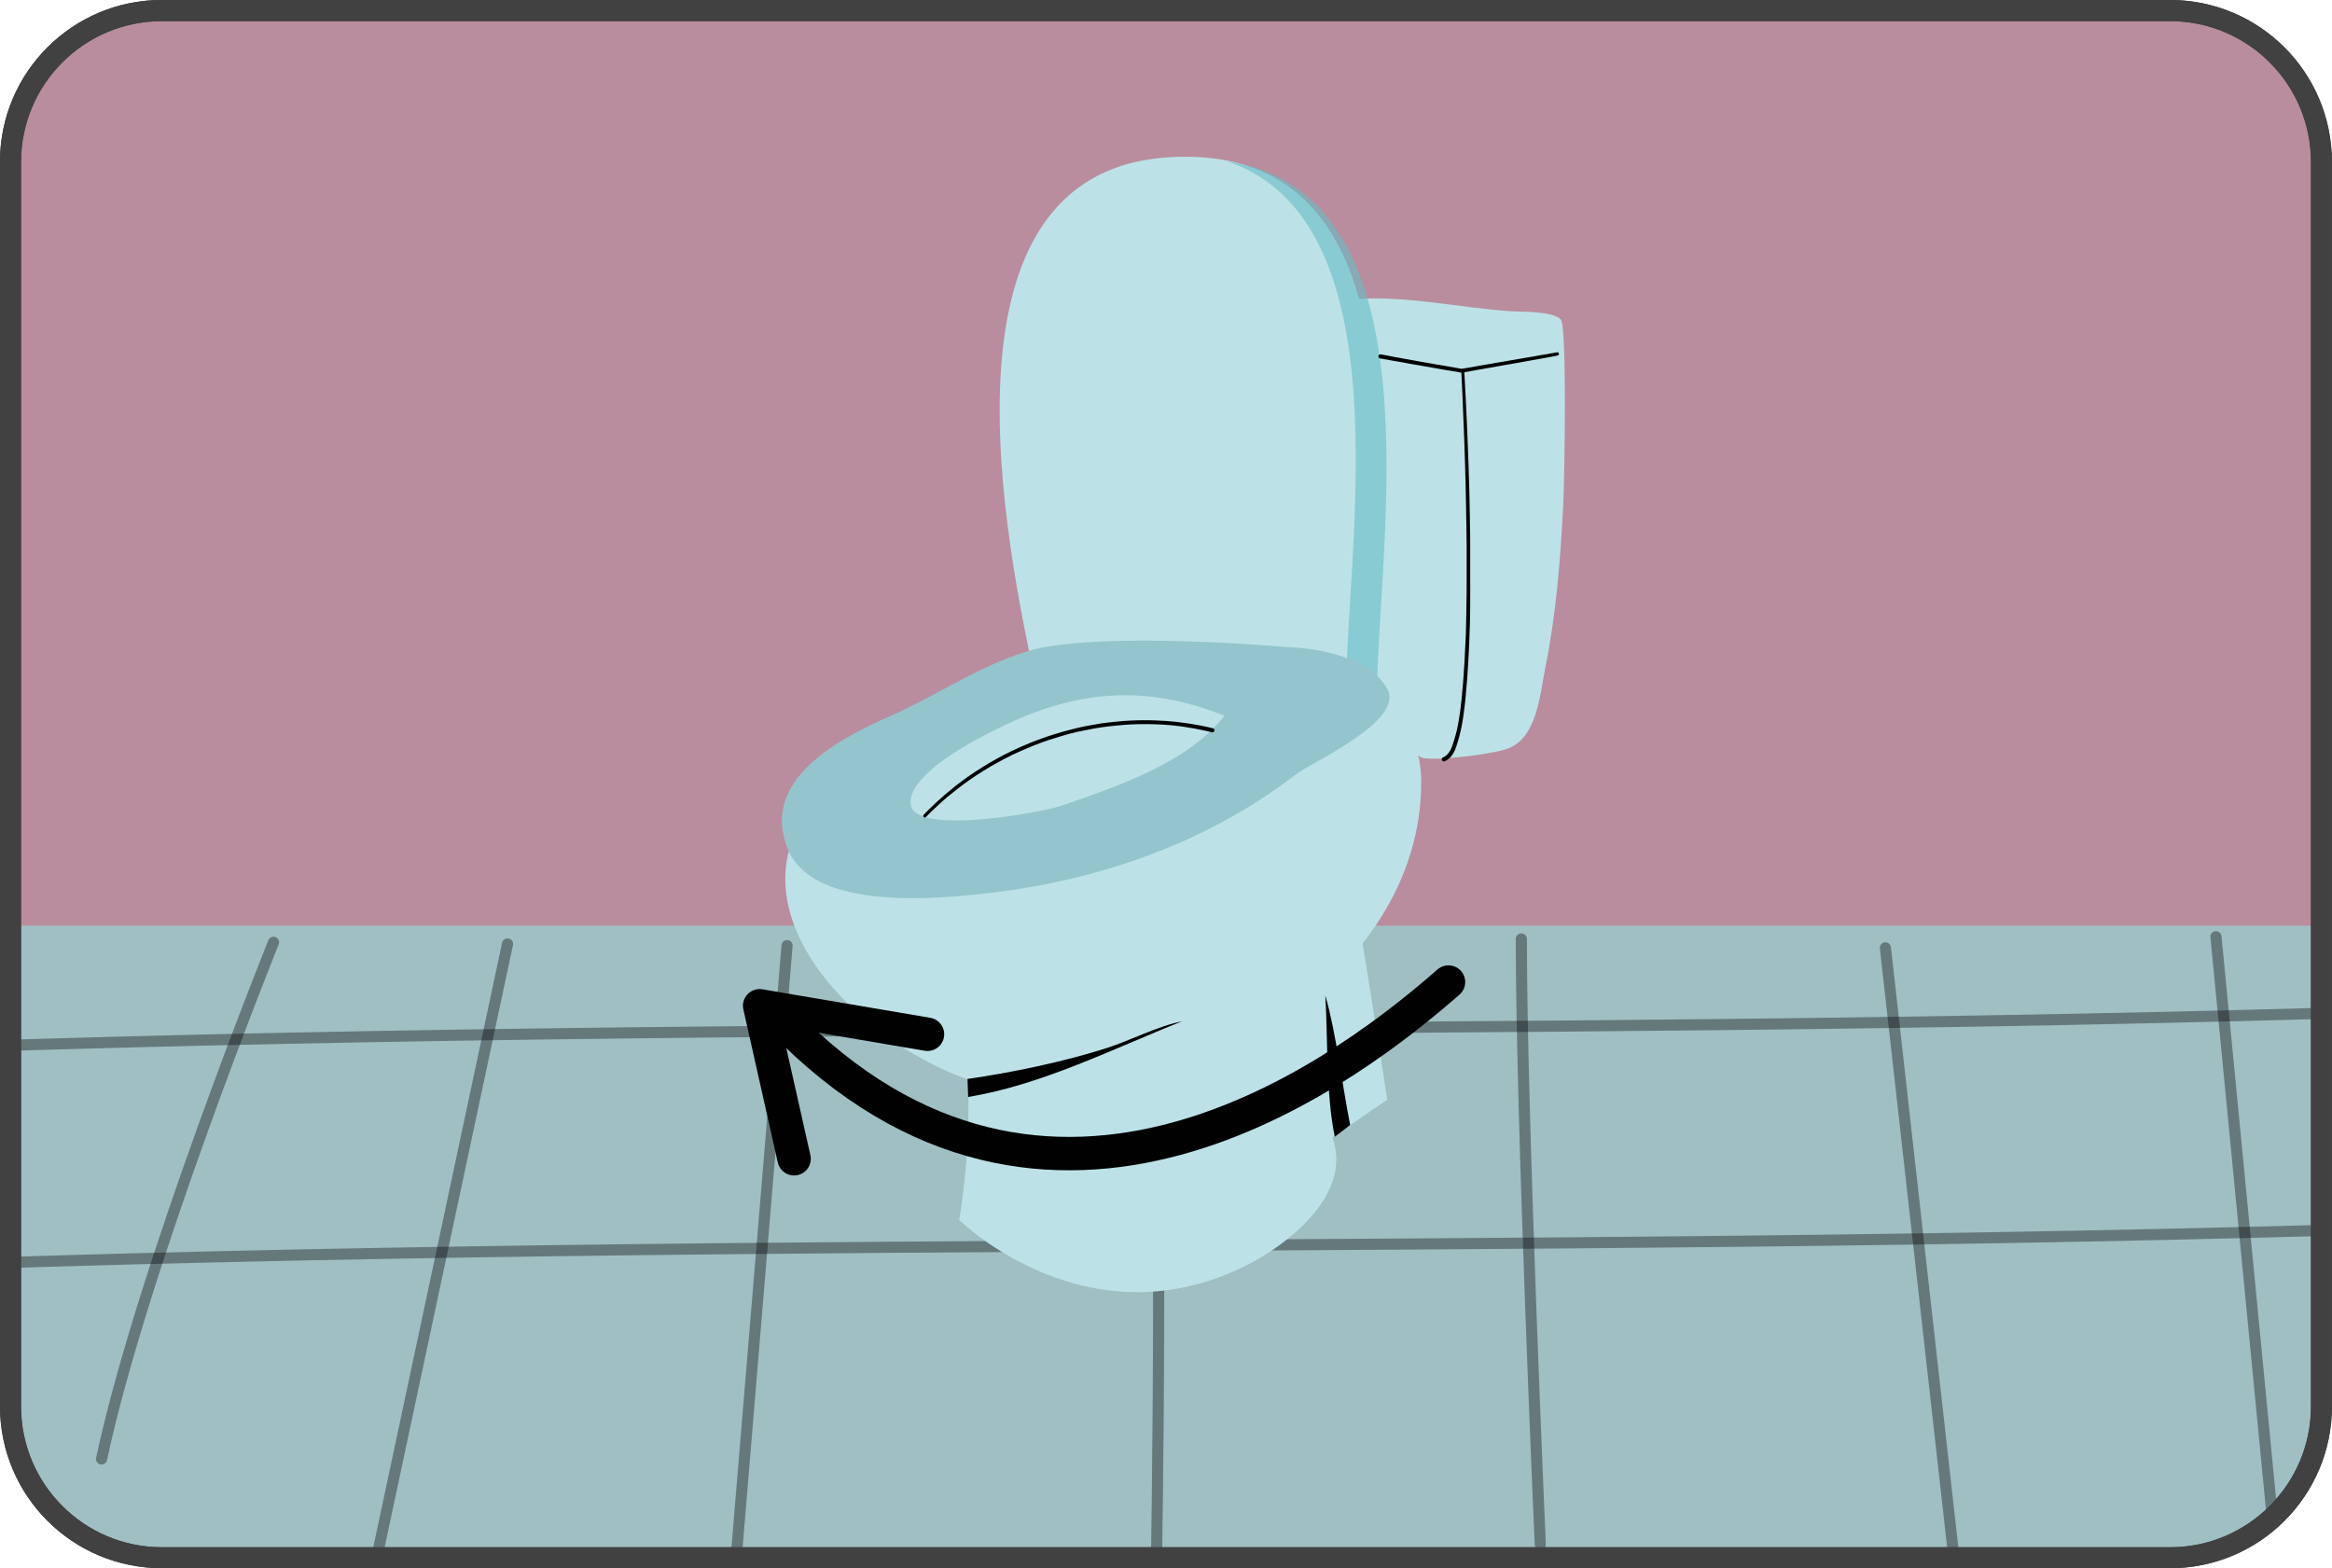 <?xml version="1.0" encoding="UTF-8"?>
<svg id="Layer_1" data-name="Layer 1" xmlns="http://www.w3.org/2000/svg" xmlns:xlink="http://www.w3.org/1999/xlink" viewBox="0 0 209.39 140.81">
  <defs>
    <style>
      .cls-1 {
        clip-path: url(#clippath);
      }

      .cls-2, .cls-3, .cls-4 {
        fill: none;
      }

      .cls-2, .cls-5, .cls-6, .cls-7, .cls-8, .cls-9, .cls-10, .cls-11 {
        stroke-width: 0px;
      }

      .cls-3 {
        opacity: .37;
        stroke-miterlimit: 10;
      }

      .cls-3, .cls-11 {
        isolation: isolate;
      }

      .cls-3, .cls-4 {
        stroke: #010101;
        stroke-linecap: round;
      }

      .cls-5 {
        fill: #95c5cc;
      }

      .cls-5, .cls-11 {
        fill-rule: evenodd;
      }

      .cls-6 {
        fill: #414142;
      }

      .cls-7 {
        fill: #bce2e7;
      }

      .cls-8 {
        fill: #b98d9d;
      }

      .cls-9 {
        fill: #a0bfc3;
      }

      .cls-10 {
        fill: #010101;
      }

      .cls-11 {
        fill: #69bcc5;
        opacity: .61;
      }

      .cls-4 {
        stroke-linejoin: round;
        stroke-width: 3px;
      }
    </style>
    <clipPath id="clippath">
      <rect class="cls-2" width="209.39" height="140.81" rx="14.53" ry="14.53"/>
    </clipPath>
  </defs>
  <g class="cls-1">
    <g>
      <path id="_577" data-name=" 577" class="cls-8" d="M216.67,116.01c0,5.17-4.13,9.36-9.21,9.36H1.14c-5.09,0-9.21-4.19-9.21-9.36V1.39C-8.07-3.77-3.95-7.96,1.14-7.96h206.31c5.09,0,9.21,4.19,9.21,9.35v114.63h0Z"/>
      <path id="_586" data-name=" 586" class="cls-9" d="M217.39,119.6c0,19.22-12.32,34.8-27.52,34.8H19.01c-15.2,0-27.52-15.58-27.52-34.8v-32.67c0-2.1,1.35-3.81,3.01-3.81h221.08c1,0,1.81,1.02,1.81,2.28v34.2Z"/>
      <g id="_587" data-name=" 587">
        <path id="_588" data-name=" 588" class="cls-3" d="M24.56,84.61s-11.78,29.22-15.44,46.39"/>
        <path id="_589" data-name=" 589" class="cls-3" d="M45.57,84.76l-12.05,56.55"/>
        <path id="_590" data-name=" 590" class="cls-3" d="M70.67,84.91l-4.66,56.06"/>
        <path id="_591" data-name=" 591" class="cls-3" d="M103.11,80.2c1.53,17.31.7,61.77.7,61.77"/>
        <path id="_592" data-name=" 592" class="cls-3" d="M136.6,84.31c0,16.02,1.7,54.35,1.7,54.35"/>
        <path id="_593" data-name=" 593" class="cls-3" d="M169.29,85.11l6.12,54.48"/>
        <path id="_594" data-name=" 594" class="cls-3" d="M198.97,84.11l4.97,51.22"/>
        <path id="_595" data-name=" 595" class="cls-3" d="M-12.73,94.32c82.76-3.08,161.24-.82,244.9-4.13"/>
        <path id="_596" data-name=" 596" class="cls-3" d="M-11.56,113.78c82.76-3.08,161.24-.82,244.9-4.13"/>
      </g>
      <g id="_597" data-name=" 597">
        <g id="_598" data-name=" 598">
          <path id="_599" data-name=" 599" class="cls-7" d="M120.96,26.96c4.13-.64,10.46.73,14.71.99,1,.05,3.79-.02,4.48.75.56.64.33,14.22.22,16.49-.25,4.96-.64,9.97-1.62,14.78-.48,2.37-.73,6.41-3.51,7.3-1.7.54-6.98,1.13-7.67.72-1.3-.79-1.9-2.8-2.88-3.9-.64-.72-2.09-1.46-2.47-2.29-.34-.75.41-3.16.55-4.03.4-2.47-.76-12.85-.98-15.28-.45-5.09-.3-10.22-.7-15.33l-.14-.22v.02Z"/>
          <path id="_600" data-name=" 600" class="cls-7" d="M77.66,68.16c-17.52,11.21,1.25,28.06,12.8,29.65,15.86,2.17,37.13-9.86,37.15-27.56.02-18.37-41.25-7.68-49.85-2.13"/>
          <path id="_601" data-name=" 601" class="cls-7" d="M85.58,88.87c2.74,8.39.55,20.67.55,20.67,0,0,11.58,11.47,26.14,3.9,2.59-1.35,9.3-5.82,7.37-11.31,2.55-1.78,4.92-3.38,4.92-3.38,0,0-1.9-12.58-2.87-17.75-6.3,6.4-27.7,10.65-36.11,7.98"/>
          <path id="_602" data-name=" 602" class="cls-7" d="M93.08,61.72c-2.72-12.76-9.87-46.31,11.93-47.6,24.59-1.47,17.82,33.99,17.82,48.27-9.31-1.61-20.23-.16-29.68-.16"/>
          <path id="_603" data-name=" 603" class="cls-11" d="M93.86,61.76s.02.11.04.16l.06.52c9.45,0,20.37-1.44,29.68.16,0-13.37,5.94-45.29-13.48-48.12,16.07,5.37,10.72,34.77,10.72,47.47-8.45-1.47-18.22-.41-27.02-.19Z"/>
          <path id="_604" data-name=" 604" class="cls-5" d="M115.54,58.1c3.26.1,7.49,1.07,9,3.71,1.67,2.91-6.63,6.53-8.32,7.83-6.19,4.75-15.54,9.38-28.66,10.69-4.46.45-14.62,1.21-16.8-4.04-2.59-6.22,4.51-9.94,9.16-11.98,4.41-1.93,9.44-5.49,14.2-6.26,7.42-1.22,21.34.05,21.41.05h.01ZM109.93,64.27c-9.25-3.75-16.24-1.1-22.04,2.03-1.65.88-6.61,3.7-6.09,6.05.57,2.61,11.61.66,13.65-.05,4.79-1.66,11.22-3.81,14.48-8.02h0Z"/>
          <g id="_605" data-name=" 605">
            <path class="cls-10" d="M139.83,31.63c-.15.03-.3.05-.45.08-.16.03-.32.05-.48.09-.19.03-.37.05-.56.09-.23.04-.45.08-.67.12-.26.04-.52.09-.78.13-.28.05-.57.1-.85.15-.29.04-.58.1-.87.15-.28.04-.56.1-.83.14s-.53.1-.8.14c-.25.04-.51.09-.76.13-.26.04-.52.09-.77.14-.27.04-.53.09-.79.13h-.02s.06,0,.06,0c-.26-.05-.53-.1-.79-.14-.27-.04-.53-.1-.8-.14-.26-.04-.52-.09-.78-.13-.24-.04-.49-.09-.73-.13-.23-.04-.46-.08-.69-.12-.2-.03-.41-.08-.61-.11-.18-.03-.36-.06-.54-.1-.16-.02-.32-.05-.49-.09-.16-.02-.31-.05-.47-.08-.15-.03-.31-.05-.46-.09-.15-.03-.31-.05-.46-.09-.15-.02-.31-.05-.46-.08-.1-.02-.2.04-.21.15-.02.1.05.19.15.22.15.02.31.04.46.08.15.02.31.04.46.08.15.02.31.05.46.08.16.02.31.05.47.08.16.03.33.05.49.09.18.03.36.06.54.1.2.03.41.06.61.1.23.04.46.09.69.12.24.04.49.09.73.13.26.04.52.09.78.14.27.04.53.09.8.13.26.05.53.1.79.14h.08c.26-.05.53-.1.79-.14.26-.05.51-.1.77-.14.25-.04.51-.09.76-.13.27-.05.53-.1.79-.14.28-.05.56-.1.83-.15.29-.04.58-.1.86-.15.28-.04.57-.1.85-.15.26-.04.52-.09.78-.14.22-.03.45-.08.67-.12.19-.03.37-.06.56-.1.16-.03.32-.06.48-.09.15-.03.3-.05.45-.09.08-.01.13-.09.11-.17,0-.08-.09-.13-.16-.12h.01Z"/>
          </g>
          <g id="_606" data-name=" 606">
            <path class="cls-10" d="M131.21,33.36c.02.32.03.66.05.99.02.36.03.71.05,1.07.02.41.04.83.05,1.24.02.5.04.99.06,1.49.02.58.05,1.16.07,1.75.02.63.04,1.25.06,1.88.02.65.04,1.28.05,1.92.02.61.03,1.23.04,1.85,0,.58.02,1.17.03,1.76,0,.57.02,1.13.02,1.69v3.47c0,.6,0,1.21-.02,1.81,0,.58-.02,1.17-.03,1.77,0,.57-.03,1.14-.06,1.71-.02.54-.05,1.08-.08,1.62-.03.51-.06,1.01-.1,1.52-.03.45-.07.89-.12,1.35v.1c-.04.37-.07.73-.12,1.1-.04.36-.09.71-.15,1.07-.05.33-.12.67-.19,1-.07.29-.14.58-.23.86,0,.03-.02.06-.03.11-.1.31-.2.65-.36.92-.16.28-.35.48-.63.6-.09.03-.14.14-.1.24s.15.14.24.11c.38-.16.64-.45.81-.77.18-.32.28-.68.38-1,0-.03.02-.06.03-.1.09-.3.16-.59.23-.89.08-.34.14-.68.19-1.02.06-.36.1-.72.15-1.08.04-.37.08-.73.12-1.1v-.11c.04-.45.08-.91.12-1.36.04-.51.07-1.01.1-1.52.03-.54.06-1.09.08-1.63.02-.57.04-1.14.06-1.73.02-.58.03-1.17.03-1.77s0-1.21,0-1.81v-3.47c0-.56,0-1.13-.02-1.69,0-.59-.02-1.17-.03-1.77,0-.61-.03-1.23-.04-1.85-.02-.64-.04-1.27-.06-1.92-.02-.62-.04-1.25-.07-1.88-.02-.58-.05-1.16-.07-1.75-.02-.5-.04-.99-.07-1.49-.02-.42-.04-.83-.06-1.25-.02-.36-.04-.71-.06-1.07-.02-.33-.04-.66-.05-.99,0-.16-.3-.14-.29.02h.01Z"/>
          </g>
          <g id="_607" data-name=" 607">
            <path class="cls-10" d="M83.11,73.39c.18-.19.37-.38.56-.56.2-.19.41-.39.62-.58.24-.23.49-.44.74-.66.3-.25.61-.5.92-.74.36-.28.73-.55,1.11-.82.41-.28.82-.56,1.25-.82.43-.27.87-.53,1.32-.77.43-.24.86-.46,1.31-.68.42-.2.85-.39,1.28-.57.41-.17.83-.35,1.25-.5.43-.15.86-.3,1.29-.43.45-.14.89-.27,1.34-.39.46-.12.93-.23,1.4-.31.46-.1.92-.18,1.38-.25.45-.06.9-.12,1.35-.16.43-.04.86-.08,1.28-.1.4-.02.8-.03,1.21-.03.36,0,.72,0,1.08.02.32.01.64.02.95.05.28.02.57.04.85.08.27.03.54.06.82.11.27.04.53.09.8.13.27.05.53.11.8.16.26.05.53.12.79.18.1.03.2-.03.23-.13s-.04-.2-.14-.23c-.27-.06-.53-.13-.8-.18-.27-.05-.54-.11-.81-.15-.27-.05-.54-.1-.81-.13-.28-.04-.55-.08-.83-.11-.29-.03-.58-.05-.86-.08-.32-.02-.64-.04-.97-.05-.36-.02-.73-.02-1.09-.02-.41,0-.82.01-1.22.03-.43.02-.87.05-1.3.1-.46.04-.91.1-1.37.16-.47.08-.93.16-1.4.25-.47.1-.94.2-1.41.33-.46.12-.91.25-1.36.39-.44.13-.87.28-1.3.44-.43.15-.85.32-1.27.5-.44.18-.87.38-1.29.58-.45.22-.89.44-1.32.68-.45.25-.89.51-1.33.79-.43.26-.85.54-1.26.83-.38.27-.75.55-1.12.83-.31.25-.62.51-.93.77-.25.22-.5.44-.75.67-.21.19-.42.39-.62.59-.19.18-.38.38-.56.57-.11.12.1.31.21.2h-.02Z"/>
          </g>
        </g>
        <path id="_608" data-name=" 608" class="cls-10" d="M86.87,96.88c3.94-.56,8.73-1.56,12.52-2.78,2.17-.7,4.54-1.96,6.74-2.39-6.16,2.44-12.53,5.69-19.2,6.79"/>
        <path id="_609" data-name=" 609" class="cls-10" d="M119.85,102.07c-.79-3.73-.62-8.87-.85-12.69,1,3.49,1.52,8.09,2.23,11.64"/>
      </g>
      <path id="_1159" data-name=" 1159" class="cls-4" d="M130.06,88.18c-8.28,7.24-34.64,28.03-58.79,4.5"/>
      <path id="_1160" data-name=" 1160" class="cls-4" d="M83.28,92.87l-15.07-2.56,3.09,13.74"/>
      <path id="_613" data-name=" 613" class="cls-2" d="M209.39,129.54c0,4.77-3.86,8.62-8.62,8.62H11.51c-4.76,0-8.62-3.86-8.62-8.62V8.62c0-4.76,3.86-8.62,8.62-8.62h189.25c4.77,0,8.63,3.86,8.63,8.62v120.92Z"/>
    </g>
  </g>
  <path class="cls-6" d="M194.86,1.9c6.97,0,12.64,5.67,12.64,12.64v111.75c0,6.97-5.67,12.64-12.64,12.64H14.53c-6.97,0-12.64-5.67-12.64-12.64V14.53c.01-6.97,5.67-12.63,12.64-12.63h180.32M194.86,0H14.53C6.51,0,0,6.51,0,14.53v111.75c0,8.03,6.51,14.53,14.53,14.53h180.32c8.03,0,14.53-6.51,14.53-14.53V14.53c0-8.03-6.51-14.53-14.53-14.53h0Z"/>
  <path class="cls-6" d="M194.86,1.9c6.97,0,12.64,5.67,12.64,12.64v111.75c0,6.97-5.67,12.64-12.64,12.64H14.53c-6.97,0-12.64-5.67-12.64-12.64V14.53c.01-6.97,5.67-12.63,12.64-12.63h180.32M194.86,0H14.53C6.51,0,0,6.51,0,14.53v111.75c0,8.03,6.51,14.53,14.53,14.53h180.32c8.03,0,14.53-6.51,14.53-14.53V14.53c0-8.03-6.51-14.53-14.53-14.53h0Z"/>
</svg>